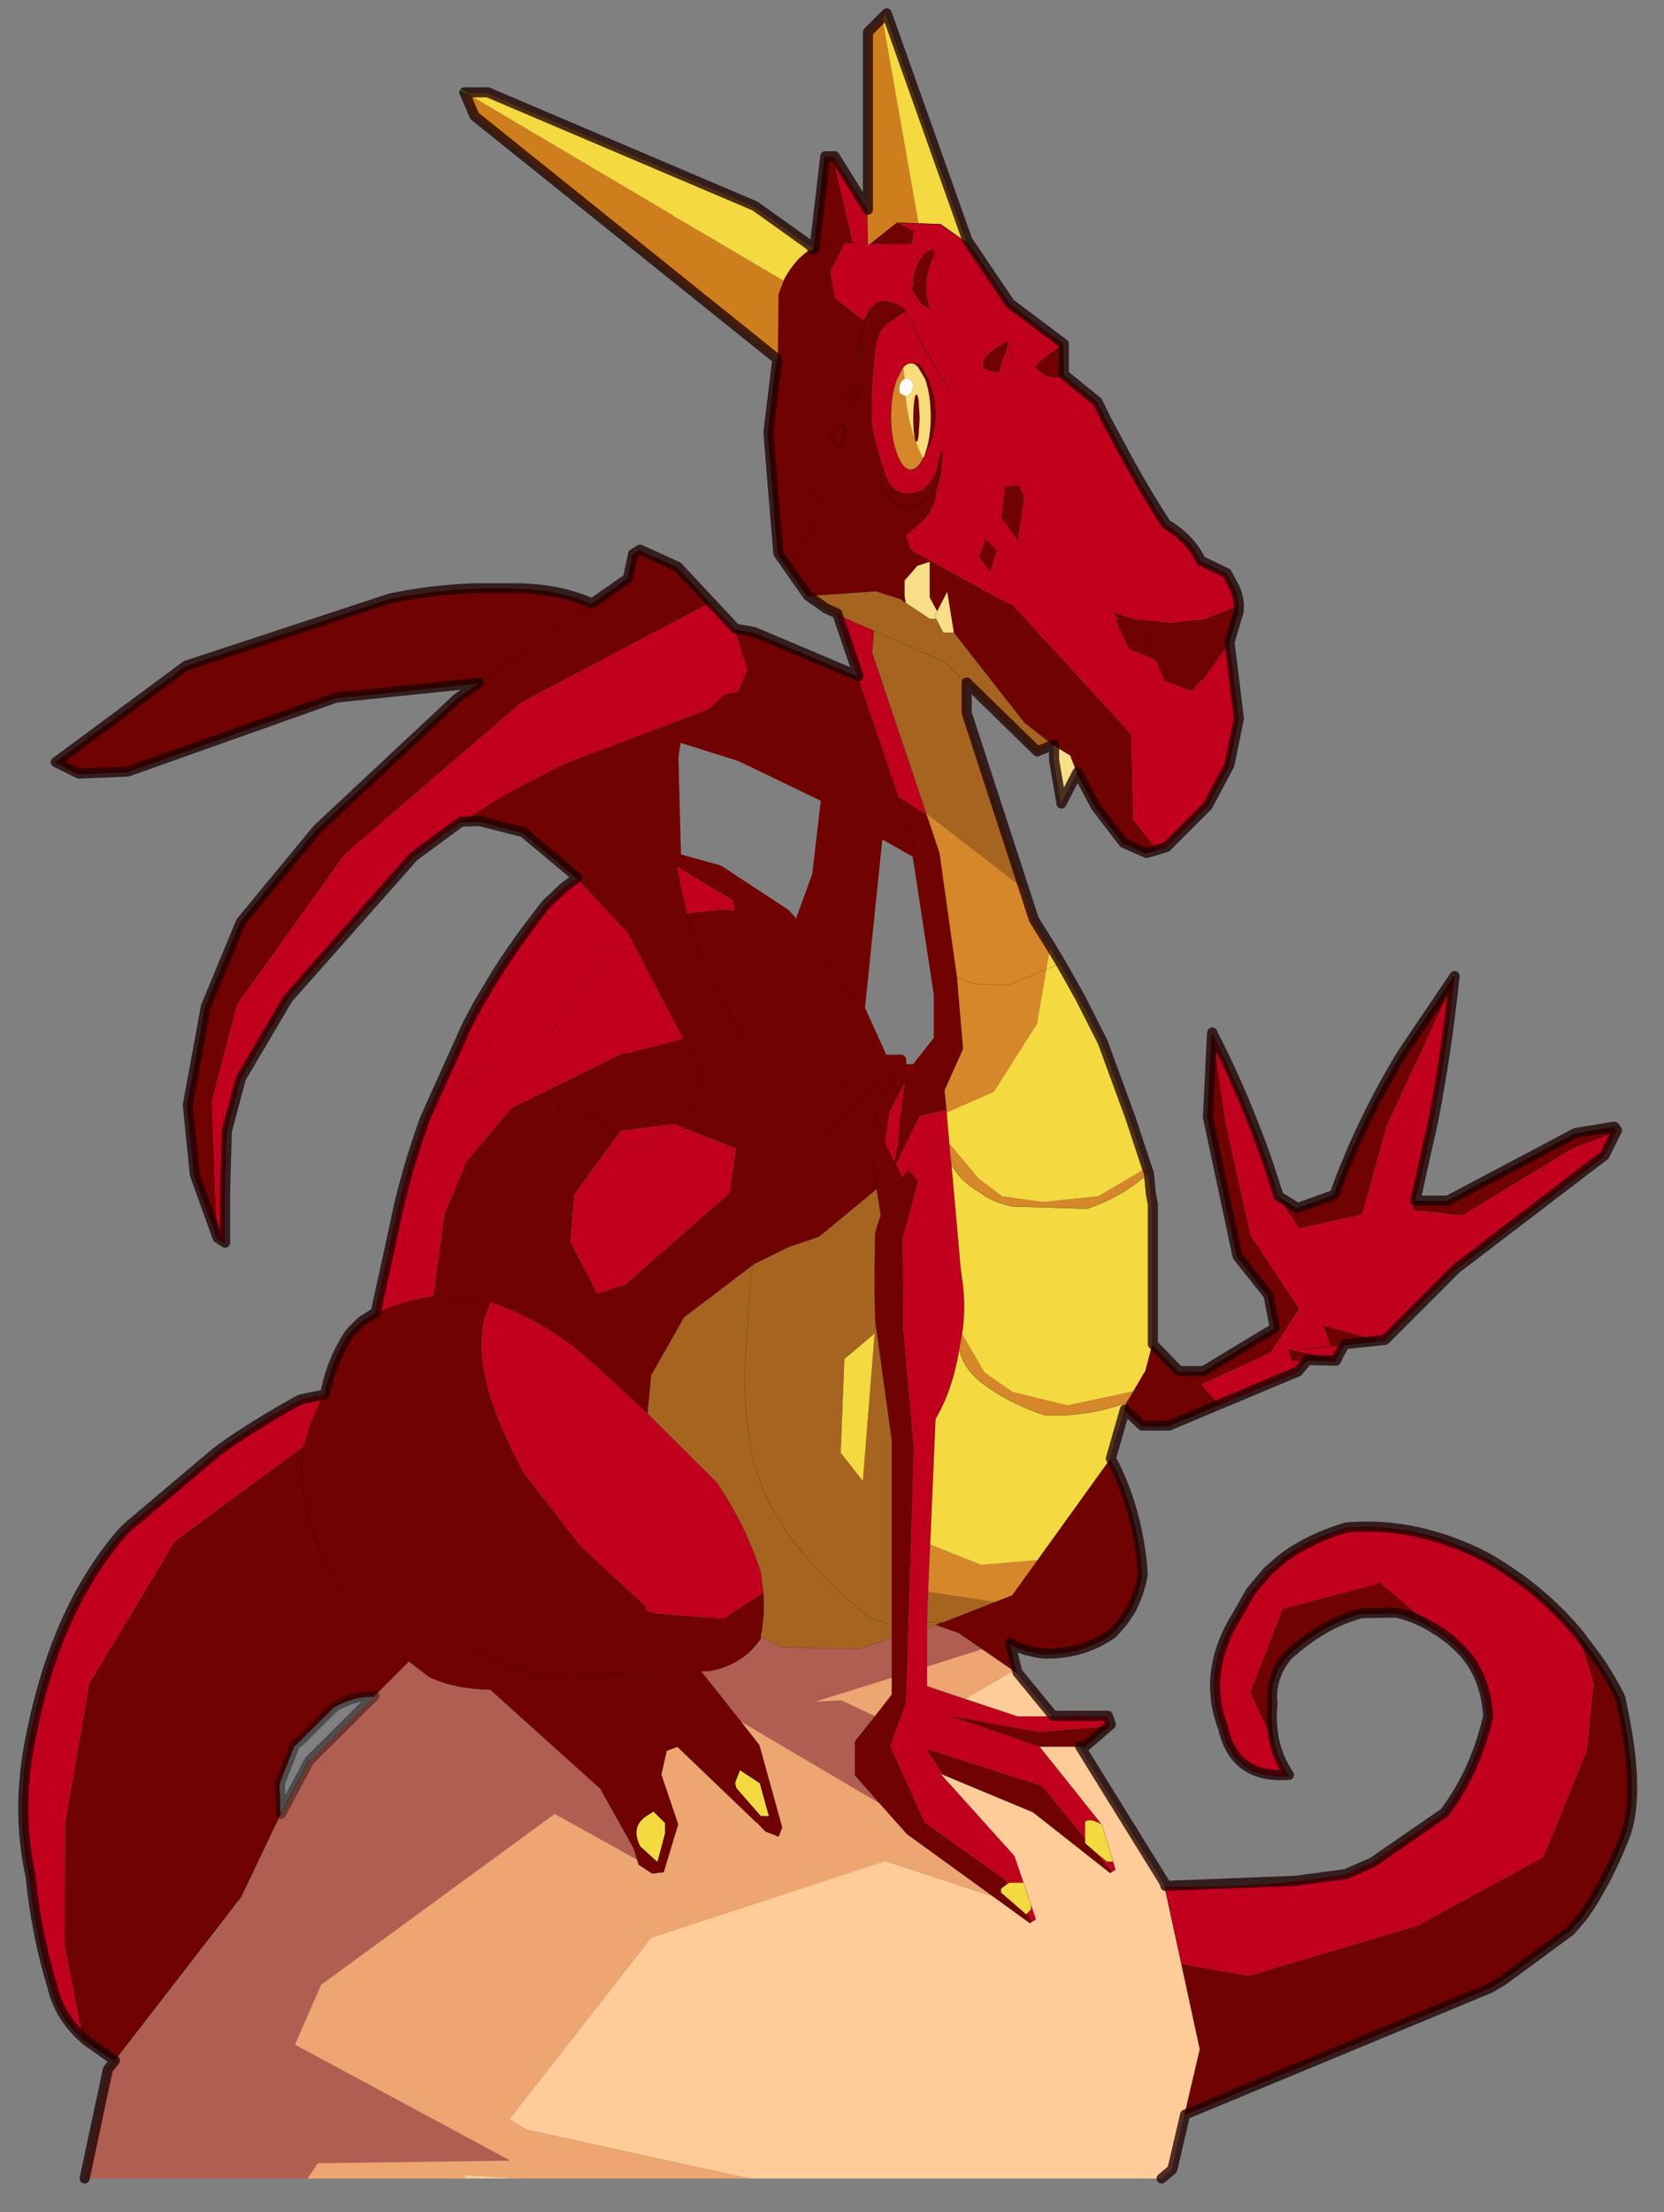 <svg width="207" height="275" xmlns="http://www.w3.org/2000/svg" xmlns:xlink="http://www.w3.org/1999/xlink">
 <rect width="100%" height="100%" fill="#808080" stroke="none"/>
 <defs>
  <g transform="matrix(1,0,0,1,192.55,294) " id="shape0">
   <path id="svg_1" stroke-opacity="0" stroke-linejoin="round" stroke-linecap="round" stroke="#ff00ff" fill="none" d="m187.95,-293.5l0,380l-379.95,0l-0.05,0l0,-380l380,0m-95,294.1l-189.95,0"/>
   <path id="svg_2" stroke-opacity="0" stroke-linejoin="round" stroke-linecap="round" stroke="#ff00ff" fill="none" d="m187.95,-293.5l-190,190l190,190m-380,-380l190,190l-189.95,190"/>
  </g>
  <g transform="matrix(1,0,0,1,183.1,183) " id="sprite0">
   <use id="svg_3" xlink:href="#shape1" width="365.5" transform="matrix(1,0,0,1,-183.1,-183) " height="366.7"/>
  </g>
  <g transform="matrix(1,0,0,1,183.1,183) " id="shape1">
   <path id="svg_4" fill-rule="evenodd" fill="#cf7e1d" d="m-68.65,-136.2l0.1,0.1l0,26.15l-0.1,0.15l0,-26.4l0,26.4l0.1,-0.15l0,0.25l-0.1,5.05l-0.2,0l-0.05,0l-4.05,-3.2l-0.05,0l-0.25,0l-2.95,0.1l5.4,-30.6l2.15,2.15m60,9.05l0.15,0l-1.5,3.5l-44.8,35.95l-0.05,0.05l-0.1,-0.1l0.05,-0.05l44.8,-35.95l1.45,-3.4l-1.45,3.4l-44.8,35.95l-0.05,0.05l0,-0.05l0,-0.05l0.05,-0.05l0,-0.05l-0.1,0.1l-0.1,0l0,-0.05l-0.05,0.05l-0.1,0l-0.1,-9.35l-0.75,-2.05l15.9,-9.35l0.45,-0.3l30.85,-18.25l0.25,0"/>
   <path id="svg_5" fill-rule="evenodd" fill="#f4d940" d="m-60.55,-104l8.8,-6.25l39.75,-16.9l3.1,0l-30.85,18.25l-0.45,0.3l-15.9,9.35q-0.8,-1.65 -2.3,-3.3l-1.05,-0.9l-0.9,-0.35l0.1,0l-0.2,-0.1l0.1,0l-0.2,-0.1l0.2,0.1l-0.1,0l-0.15,-0.05l0.05,-0.05m5.7,16.35l-0.2,0.15l-0.05,-0.15l0.15,-0.1l-0.15,0.1l0,-0.1l0.05,0l0.05,-0.05l0.05,0l0,0.05l0.1,0.1m-16.5,-51.25l0.55,0.55l-5.4,30.6l-3.25,0.1l-4.25,3l0.35,-0.5l12,-33.75m2.5,34.25l0.2,0l0,0.25l-0.1,-0.15l-0.1,-0.1l0.2,0l-0.2,0m13.65,16.8l-0.05,0l0.1,0l-0.05,0m0.2,0l0.1,-0.1l0,0.05l-0.05,0.05l-0.05,0l0.1,-0.05l-0.1,0.05m-34.45,226.95l1,0.75l0,0.6l-3.75,3.25l-0.15,-0.15l-0.6,-0.6l0,-0.6l1.15,-3.4l2.1,0l0.25,0.15m24.3,-78l0.55,13.95l-3.3,4.2l-1.75,-21.95l4.5,3.8m-44.9,-28.4q2.55,-8.15 6.55,-18.6q2.85,-5.95 6.25,-11.75l1.5,-2.5l0.55,3.3l-2.05,-0.8l2.05,0.8l1.4,8.1l6.4,10.1l7.05,3.1l-0.4,4.6l-4.35,5.2l-3.5,2.65l-6.1,0.85l-8.25,-0.85l-7.1,-4.2m29,-0.6l-0.3,3.25l-1.1,12.4l-0.25,1.75q-0.55,4 0.05,7.85l-3.35,5.75l-4.15,2.9l-8.2,2l-9.8,-2.1l-1.8,-3.05l-1,-3.85l0,-20.8l0.6,-4.7q3.85,3.5 9.1,5.25l11.2,-0.35q2.25,-0.5 3.95,-1.5l0.9,-0.65q2.9,-1.65 4.15,-4.15m-26,35.55q6.05,2.1 12.1,1.8q5.5,-1.8 9.6,-5q2.6,-2.15 3.1,-4.85q1.05,6.25 3.55,10.4l0.8,18.7l-7.6,3l-8.4,-0.7l-10.8,-15l-2.1,-7.3l0,-0.1l-0.25,-0.85l0,-0.1m3.7,62.55l0.85,-0.35q0.8,-0.35 1.55,0l0,2.5l0,0.75l-1.95,1.7l-1.3,1.05l-0.95,0l1.7,-5.6l0.1,-0.05m50.8,-6.05l2.95,-1.95l0.75,1.9q-0.1,0.75 -0.35,1l-3.5,4l-1.25,0l1.35,-4.9l0.05,-0.05m15.2,11.8l-1.15,-4.35l0,-1.5l1.75,-1.75l1.1,0.7q2.4,1.6 0.9,4.55l-2.6,2.35"/>
   <path id="svg_6" fill-rule="evenodd" fill="#710202" d="m-62.3,-117.65l0.1,0l1.6,13.55l-0.1,0.05l0.1,0.05l-0.1,-0.05l0.1,-0.05l0,0.1l0,0.05l-0.1,0l0,-0.1l-1.6,-13.6l1.6,13.6l0,0.1l0.1,0l-0.05,0.1l0.05,0l0.25,0.05l0.9,0.35l1.05,0.9q1.5,1.65 2.3,3.3l0.75,2.05l0.1,9.35l0.05,0l0,0.2l0,0.3l0,-0.05l0.05,0l1.3,10.65l-0.4,5.1l0.4,-5.1l-1.3,-10.65l0.1,-0.1l1.3,10.85l-0.4,5l-1.05,12.65l-0.05,0.45l-4.35,6.2l-0.2,0l-10.05,-0.7l-3.6,1.15l-0.85,0.6l0.2,-1.05l0,-2.3l-1.9,-2.2l-1.85,-0.6l0,5.3l-1.1,2.05l-1.5,-2.9l-1,6.1l-10.5,13.4l-4.25,3.3l-0.05,0.05l-0.1,0.05l0,-0.15l0.15,0.05l-0.15,-0.05l0,0.15l-2.4,1.45l-1,2.6l0,0.05l-2.75,5.1l-4.1,5.35l-3.4,1.5l-1.75,-0.5l0.05,-0.05l3.55,-4.5l0.3,-12.7l17.7,-19.3l0.9,-0.3l14.15,-7.8l0.7,-1.95l-0.05,-0.25l-2.6,-2.3q-1.7,-1.85 -1.8,-4.15l-0.7,-2.6l0,-0.95l-0.15,-1.65l-0.05,-0.6l0.1,-0.05l0.1,0l0.1,0l0.1,0.3l0.35,1.1q0.05,1.05 0.55,2.15l0.45,0.7l0.15,0.15l1.1,1.15l0.65,0.15l0.2,0.1l0.35,0.1l0.2,0.1l0.15,0q1.95,0.3 3.3,-1.35l0.05,-0.15q0.5,-0.95 0.7,-1.9q1.3,-3.35 1.85,-6.85q0.25,-6.25 -0.75,-12.4l-0.5,-1.3l-0.05,-0.05l-0.05,-0.1l-0.35,-0.45l-0.05,-0.2l-3.05,-2.1l-0.2,-0.1l0,-0.1l0,-0.1l0.05,-0.1l0.6,-0.4l0.15,-0.05l0.55,-0.15l0.05,-0.15l0.2,-0.1l0.15,-0.05l0.2,-0.1l0.05,0l0.05,0l0,-0.05l0.25,-0.1l0.8,-0.2l0.45,0.15l0.65,0.2l0.1,0q0.25,0 0.4,0.25l0.05,0.05l0,0.05l0.6,0.65l0.95,1.55l4.25,-3.25l0.65,-4l-2.1,-4.15l2.1,-0.05l2.45,1l-2.45,-1l-2.1,0.05l-1.25,0.05l3,-12.9l1.15,0m114.5,90l0.1,0.1l-3.45,1.7l-7.25,-0.3l-31,-11l-21.25,-2.2l-0.15,-0.1l21.3,2.2l31,11l7.25,0.3l3.45,-1.7l-3.45,1.7l-7.25,-0.3l-31,-11l-21.3,-2.2l0.15,0.1l-0.05,0l3.3,2.35l20.65,19.3l11.4,13.8l5.2,12.55l2.7,14.7l-1.05,10.35l-3.3,9.15l0.75,-20.05l-3.75,-14.4l-16,-22.3l-26.35,-22.65l-28,-14.75l4.9,-5.3l5.6,-2.55l0.95,0.6l0.75,3.55l0.1,0.1l5.35,3.75q4.55,-2.05 10.6,-2.25q10.15,-0.4 19.4,1.5l30.4,10l19.3,14.25m-60.2,8.95l-2.75,-0.1l-6.5,1.65l-8.05,6.75l-0.15,-0.1l8.1,-6.75l6.5,-1.65l2.7,0.1l-2.7,-0.1l-6.5,1.65l-8.1,6.75l0.15,0.1l-0.05,0l-7.65,8.25l-0.8,1.55l-7.35,14.05l8.3,2.15l0.65,0l11,5.4l5.6,2.75l6.7,7.95l3.25,7.8l1.7,12.3q3.3,0.25 8.65,2.5l1.95,1.2l0.45,0.4l1.05,1.05l0.65,0.8q2.5,3.9 3.4,8.65l-0.1,-0.05l0,-0.05q-0.9,-4.75 -3.4,-8.65l-0.55,-0.7l0.55,0.7q2.5,3.9 3.4,8.65l0,0.05l0.1,0.05l0,0.05q1.95,3.3 2.9,7.05l0.15,0.5l19.25,14.2l12.75,21.2l3.6,20.85l0.05,18.05l-2.65,13.6l-0.55,0.5l-4.25,3l4.25,-3l0.55,-0.5q3.45,-3.15 4.45,-7.45q2.4,-7.85 3.25,-16.5q2,-9 0.3,-18.95q-1.95,-10.6 -5.45,-18.5q-3.5,-7.9 -8.55,-13.65l0.1,0.1q5.05,5.75 8.55,13.65q3.5,7.9 5.45,18.5q1.7,9.95 -0.3,18.95q-0.85,8.65 -3.25,16.5q-1,4.4 -4.6,7.6l-0.4,0.35l-4.3,3l-0.05,-0.1l-18.8,-24.3l-5.85,-12.25l0.15,-4.55l-2.2,-5.65l-0.1,-0.05l0,-0.05l-1.05,-0.9l1.05,0.9l0,0.05l-1.05,-0.95l-4.85,-4.8l-0.1,-0.1q-3.1,-1.7 -5.85,-1.55l0.1,0.05l-0.1,-0.05q2.75,-0.15 5.85,1.55l0.1,0.1q-3.1,-1.7 -5.85,-1.55l0,-0.05l-0.15,-0.1l-5.05,-5.05l0.3,-0.3l-0.35,0.25l-3.05,2.35q-3.95,1.8 -9.05,1.85l-16.4,14.75l-0.05,0.1l-4.95,8.85l-0.5,1.65l-0.2,0.7l-2,1.3l-1.7,-0.2l-2.15,-7.1l2.5,-7.4l-0.8,-3.55l-1.6,-0.6l-11.7,11.2l-0.75,0.75l-0.7,0.7l-0.7,0.25l-0.55,0.2l-0.65,0.3l-0.55,-1.4l3.4,-12.25l2.7,-3.45l5.95,-7.5l-1.35,-0.05q-4.6,-0.9 -7.15,-4.3l-0.35,-0.45l0,-0.35q-0.65,-3.25 -0.4,-6.6l6,3.9l10.25,-0.8l1.4,-0.5l-0.4,-0.3l9.95,-9.2l8.45,-10.9q7.05,-13 6.2,-20.85l-0.1,-0.85l-0.1,-0.5q-0.35,-1.5 -1,-2.8l-0.05,-0.35l-0.7,0.25q-2.35,0.8 -4.7,2l-1.55,0.85q-2.85,1.6 -5.75,3.75l-2.7,2.35l-7.95,7.35l-0.55,-5.7l-4.9,-8.6l-10.4,-7.9l-1.6,-0.8l-0.15,-0.05l-3.3,-1.65l-4.65,-1.6l-8.55,-7.05l1.05,-6.75l-1.35,-6.35l-3.25,-4.65l5.4,3.5l5.85,5.85l-5.85,-5.85l-5.4,-3.5l3.25,4.65l1.35,6.35l-1.05,6.75l-0.6,3.9q-1.2,-3.1 -3.25,-5.7q2.05,2.6 3.25,5.7q0.5,1.3 0.85,2.75q0.15,9.7 -0.05,13.1l-2.45,17.65l0,27.35l0,2l0,5.9l0,2.5l2.5,3.2l2.9,3.65l0.1,0.15l0,5l-3.7,4.2l-4.05,4.55l-12.85,9.3l-5.45,3.95l-0.35,-0.25l0.75,-1.2l0.15,0.15l3.75,-3.25l0,-0.6l-1,-0.75l0.4,-0.6l11.95,-8.5l5.1,-11.35l-2.35,-6.45l-1.15,-37.8l1.55,-17.55l0.1,-13.7l-2.3,-8.5l1.4,-1.7l0.95,1.1l0.95,-1.9l-3.55,-7.2l-3.95,-0.85l0.3,-2.95l-2.75,-6.15l0.9,-10.65l2.6,-18.5l1.95,-5.8l4.15,-2.55l6.05,-17.85l15.55,-6.55l2.75,-0.5l-1.85,6l1.35,3.25l2.15,0.5l2.2,2.1l4.55,1.75l16.95,6.4l8.5,4.4l6.85,4.2l0.15,0.1m-2.35,27.5l1.35,2.55l4.25,9.45l-0.05,0l-4.3,-9.55l-1.3,-2.4l0.05,-0.05m-105.5,164.7l-45.25,-18.75q-1.05,-0.6 -2.05,-1.25l-10,-7.35l-1.05,-1.2l-0.9,-1.1q-3.3,-4.75 -5.95,-11.35q-2.6,-6.45 0.35,-20l0.2,-0.95q1.6,-3.15 3.55,-6l2.55,-3.4l-2.2,7.25l1,9.9l6.45,15.85l18.75,10.2l25.05,7.45l10.05,-1.75l-2.75,12.7l2.3,9.8l-0.1,-0.05l0,-0.05l-45.35,-18.8l-1.95,-1.15l1.95,1.15l45.35,18.8l0,0.05m-15.25,-68.3q-5.15,-4.65 -10.85,-6.2l-5.1,-0.1q-3.85,0.8 -7.3,3.4l1.15,-0.95l8.5,-7.15l0.25,0.3l14.1,3.75l4.85,12.45l-3.6,7.65q0.65,-2.75 0.35,-5.95q0.4,-3.95 -2.3,-7.15l-0.05,-0.05l-0.05,-0.05l-1.05,-0.9q-4.65,-3.95 -9.85,-5.35l-5.1,-0.1q-3.15,0.65 -6.05,2.55q2.9,-1.9 6.05,-2.55l5.1,0.1q5.2,1.4 9.85,5.35l1.05,0.9l0.05,0.05m30.85,13.55l-0.7,0l-3.6,-3.05l0.05,0l10.35,0.85l13.4,-2.45l-13.45,4.65l-5.9,0l-0.15,0l0.05,-0.1l-0.85,0l-3.45,-2.95l3.45,2.95l0.85,0l-0.05,0.1m10.4,-15.25q-1.55,1.05 -4.85,1.5q-5.75,0.15 -10.25,-3l-0.1,-0.1l-0.2,-0.2l-1.3,-1.5q-2.2,-2.95 -2.9,-6.95q0.6,-9.35 4.75,-17.25l10.8,15l3.8,5.25l2.45,0.95l7.8,3.05l0.25,0l0.9,0.4l-3.45,1.2l-3.5,2.4l-4.65,3.2l-0.5,0.35l0.15,-0.55l0.95,-3.9l-0.15,0.15l0.05,-0.25q-1.55,1.2 -5,1.65q-5.75,0.15 -10.25,-3q4.5,3.15 10.25,3q3.45,-0.45 5,-1.65l-0.05,0.25m-17,-34.75l-2.5,2.35l-4,0l-7.65,-3.2l0.05,-0.05l2.7,-2.95l-10.3,-4.7l-4.3,-6.55l7.25,-11l3.65,-16.35l1.9,-13.1l0.2,-0.4l0.05,-0.1l0.65,12.55l-4.4,20.65l-4.6,5.8l-0.95,4.85l-0.1,-0.1l0.95,-4.85l4.6,-5.8l4.4,-20.65l-0.6,-12.35l0.6,12.35l-4.4,20.65l-4.6,5.8l-0.95,4.85l0.1,0.1l10.6,6.45l3.65,0l3.9,-4l1,3.85l1.8,3.05l1.05,1.75l0.05,0.1l0.25,0.85l0,0.1l-0.05,0.05l-0.05,-0.15l-2.55,2.4l-4,0l-7.5,-3.15l7.5,3.15l4,0l2.55,-2.4l0.05,0.15m-27.15,-7.4l-4.2,0.1l-0.05,-0.1l-0.15,-0.25l0.1,0l0.15,0l7.05,-1.5l-0.6,1.75l-2.3,0l-0.1,-0.1l-4.15,0.1l4.15,-0.1l0.1,0.1m-5.55,-2.35l-5.4,-0.6l0.2,-0.05l8.45,-2.3l-1.2,3.15l-2,-0.2l-0.05,0l-0.05,-0.1l-5.15,-0.55l5.15,0.55l0.05,0.1m-16.3,-54.7l0,-0.05l7.8,11.55q6.15,10.15 10.05,20.9l-0.1,-0.05l-0.05,-0.15q-2,-5.6 -4.65,-11q-2.4,-4.95 -5.35,-9.8l-7.7,-11.4l7.7,11.4q2.95,4.85 5.35,9.8q2.65,5.4 4.65,11l0.05,0.15l0.1,0.05l0,0.05l5.5,2l2.85,-1.75l-3.1,4.7l-9.45,-2.05l-3.65,-13.15l-9.9,-21.35l-0.1,-0.85m82.6,-112.15l0.25,0l0.05,0l4.05,3.2l-6.3,-0.1l-0.3,-1.9l2.25,-1.2m-5,3.9l0.15,-0.1l0.15,0.2l0.15,0.1l0.65,0.4l0.75,0.9l0.35,0.6l0.35,0.9l0.3,1.1l0.05,0.7l0,0.2l-0.6,-2.3q-0.7,-2 -2.3,-2.7q1.6,0.7 2.3,2.7l0.6,2.3l-0.1,0.25l0.15,0.25l0.1,0.15l0.05,0.4l-1.45,2.2l-0.05,0.1l-1.2,0.6l-0.05,-0.05q1.3,-4.05 -0.6,-7.85l-0.05,-0.25l0.15,-0.7l-0.15,0.7l0,-0.5l0.15,-0.2l0.15,-0.1m-9.95,14.5l0,-0.05l0.05,-0.05l1.05,0.7l0.05,0.05l0.7,0.7l0.2,0.2l0.15,0.15l0.3,1.1l-0.1,0.35q-1.2,0.9 -2.5,0.6q-0.2,-1.5 -0.95,-2.95l-0.3,-1.15l-0.05,0l0.1,-0.35l0.4,0l0.2,0.1l0.15,0.1l0.15,0.15l0.4,0.35l2.05,1.55l-2.05,-1.55m-0.4,-0.35l-0.5,-0.35l0.5,0.35m-9.1,0.1q2.3,1.3 4.15,3.1l0.05,0.1q-1.15,1.75 -3.45,1.7l-0.75,-0.4l0,-0.05l0,-2.4l0.1,-0.55l-0.1,-0.2l0,-1.3m-26.05,38.8l5.2,2l4.95,0.5l5.55,-0.6l2.9,-0.95l-0.75,1.25l0.45,-0.3l-2,4.5l-4.05,1.65l-1.3,3.15l-4,1.5l-1.6,-1.7l-0.2,-0.2l-3.75,-5.3l-1.35,-4.5l-0.05,-1m44.1,-22.8l-0.05,0.65l0.05,-0.65m-11.55,4.95l2.15,0.15l0.5,4.6l-2.4,3.4l-0.95,-6.5l0.7,-1.65m21.15,-1.8l-0.2,0.75l-0.35,1l-0.75,1.3l-0.15,0.2l-0.25,0.3l-0.5,0.45l-0.4,0.35l-0.2,0.1q-0.3,0.2 -0.6,0.3l-0.45,0.15l-0.45,0.1l-0.5,0l-1.1,-0.3l-1.3,-0.8q-0.7,-0.6 -1.2,-1.5l-0.5,-1l-0.6,-2.25l0.6,2.25l0.5,1q0.5,0.9 1.2,1.5l1.3,0.8l1.1,0.3l0.5,0l0.45,-0.1l0.45,-0.15q0.3,-0.1 0.6,-0.3l0.2,-0.1l0.4,-0.35l0.5,-0.45l0.25,-0.3l0.15,-0.2l0.75,-1.3l0.35,-1l0.2,-0.75m-16.1,9.75l0.95,2.7l-1.65,2.05l-1,-3.1l1.7,-1.65m-19.75,12.1l-4.3,2.7l-1.3,3.15l1.3,-3.15l4.3,-2.7m50.6,-10.25l-0.05,0.3l-4.35,6.2l-0.1,0.1l0.1,-0.1l4.35,-6.2l0.05,-0.3l-2.2,0.85l-2.45,-3.25l-1.2,-5.75l5,-4.55l1.9,0l-1.9,0l-5,4.55l1.2,5.75l2.45,3.25l2.2,-0.85l1.05,-12.7l-1.05,12.7l0.1,-0.05l-0.1,0.05m-12.3,-27.8l0.05,-0.6l0.05,-1.25l0,-0.25l-0.05,-0.5q-0.1,-2 -0.65,-3.9l-0.1,-0.25l-0.65,-1.45l0.65,1.45l0.1,0.25q0.55,1.9 0.65,3.9l0.05,0.5l0,0.25l-0.05,1.25l-0.05,0.6m-44.1,72.15l1.6,0.45l3.4,-1.5l4.1,-5.35l2.75,-5.15l0.1,0.15l-0.1,-0.15l-2.75,5.15l-4.1,5.35l-3.4,1.5l-1.6,-0.45m39,-81.2l-0.2,0.1l0.2,-0.1m0.4,-0.15l-0.25,0.1l0.25,-0.1m2.75,0.35l-0.55,-0.35l0.55,0.35m-1.2,-0.55l-1.5,0.2l1.5,-0.2m-3.55,1.4l0.8,-0.65l-0.8,0.65m-1.65,8.2l-0.1,0.05l-1.1,1.85q-0.85,2.35 -0.85,5.6q0,3.25 0.85,5.55l0.05,0.1l0.15,0.4q-2.3,-3.55 -1.7,-8.35q0.4,-3.05 2.35,-5.5l0.1,-0.05l0.2,-0.05l0.35,0.15l-0.3,0.25m8.5,3.65l0.7,-0.8l1.35,1.55l-1.35,1.05l-0.7,-1.8l0.7,1.8l1.35,-1.05l-1.35,-1.55l-0.7,0.8m12.3,-4.95l0.05,-0.05l0,0.05l0,0.05l-0.05,-0.05m0.9,16.2l0.1,0l-0.1,0m-11.15,-5.4l0.65,-1.05l1.7,1.85l-1.5,1.85l-0.85,-2.65l0.85,2.65l1.5,-1.85l-1.7,-1.85l-0.65,1.05m-10.8,-4.25q0.1,-1 0.35,-1q0.2,0 0.3,1q0.15,1.05 0.15,2.5q0,1.45 -0.15,2.45q-0.1,1.05 -0.3,1.05q-0.25,0 -0.35,-1.05l-0.15,-2.45l0.15,-2.5m0.7,10.05l-0.05,0l0.4,0.1l0.05,0l-0.1,0.05l-0.15,0.05l-0.15,-0.2l0.35,0.1l-0.35,-0.1m64.8,31.9l-16.8,-11.8l16.8,11.8m-20.65,67.25l1.95,-1.55l0.45,-1.45l4.35,0.6l3.4,-3.4l0,-1.1l0,1.1l-3.4,3.4l-4.35,-0.6l-0.45,1.45l-1.95,1.55l-0.45,-0.7l-8.4,-1.05l0.2,0.15l-9,3.5l0.95,6.6l15.45,13.55l4.2,1.4l4,-7.7l-0.55,-6.95l-6.4,-8.8m-13.05,-8.25l0.6,-1.1l1.4,6.3l2.2,1.3l-2.2,-1.3l-1.4,-6.3l-0.6,1.1m4.35,-51.05l-0.1,0.05l-9.45,2.95l-12.75,6.15l1.35,11.5l2.8,7.7l0.05,0.15l1.9,-2.1l9.9,-6.5l6.35,-1.75l0.4,-15.05l-0.45,-3.1l-0.4,-2.4l0.4,2.4m-18.15,28.35l-0.05,0.05l-2.85,-7.85l-1.35,-11.5l12.75,-6.15l9.55,-3l0,0.15l0,-0.15l-9.55,3l-12.75,6.15l1.35,11.5l2.85,7.85l0.05,-0.05m18,-9.05l0.2,-1.15l-0.2,1.15l-8.4,5.05l-0.2,1.5l1.5,-0.25l5.6,0.6l0,-0.05l1.5,-6.85m-10.05,25.8l1.1,-2.1l6.7,-13.2l0.75,-3.6l-0.75,3.6l-6.7,13.2l-1.1,2.1m-25.65,-27.7l0.05,-0.15l-0.05,0.15l-3.2,20.95l0,6.75l3.4,4.3l-0.05,0l-3.45,-4.4l0,-6.75l3.2,-20.95l0.15,-0.05l5.65,-3.2l0.05,0.15l-0.05,-0.15l-5.65,3.2l0.1,-0.9l2.55,-7.45l-2.55,7.45l-0.1,0.9l-0.15,0.05l-3.2,20.95l0,6.75l3.45,4.4l0.05,0l0.05,0.1l2.15,0l0,-1.4l2.7,0l3.45,-7.6l-2.75,-26.35l-0.05,0.05l-5.75,3.2m17.75,11.1l-7.05,8.4l-2.15,3.6l2.15,-3.6l7.05,-8.4m-15.95,23l-1.55,-2l1.55,2l0.7,5.5l0,0.05l0.2,2.65l0.6,3.4l1.35,-2.7l-0.6,-4.5l0,-0.05l-0.05,-0.05l-2.2,-4.3m11.85,3.75l-5.45,-6.65l-3.1,-0.5l3.1,0.5l5.45,6.65m58.3,27.95l-0.5,-0.05l-5.9,0.25l-2.15,0.65l2.15,-0.65l5.9,-0.25l0.5,0.05m-39.85,-33.25l2.65,-5.1l-2.65,5.1m38.85,81.15q-2,3.05 -6.2,5.2q-2,1.35 -6.55,2.55q-2.5,0.85 -5.7,0.6l-1.05,-0.1l-19.4,-0.4l19.4,0.4l1.05,0.1q3.2,0.25 5.7,-0.6q4.55,-1.2 6.55,-2.55q4.2,-2.15 6.2,-5.2m-76.2,-95.6l-0.75,0.25l0.75,-0.25m-55.85,34.75l-1,-2.1l1,2.1m-42.9,-11.4l-0.1,-0.25l0.4,-0.55l5.75,0.95l19,10.05l4.85,0l0.2,1.35l-7.3,0.8l-16.45,-10l-6.35,-2.35m50.55,30.3l0.25,-1.2l-0.25,1.2m28.4,74.6l6.4,-7.8l17.3,-5.55l-2.5,3.9l-13.45,5.6l-11.5,9.05l-0.3,-0.2l2.1,-2.55l1.95,-1.7l0,-0.75m100.95,-26.55l6.3,-6.05q4.45,-4.4 6.5,-10.25q2.7,-6 2.9,-13l-0.45,-2.5l0.45,2.5q-0.2,7 -2.9,13q-2.05,5.85 -6.5,10.25l-6.3,6.05m-52.6,18.4l-1.35,4.9l1.25,0l3.5,-4q0.25,-0.25 0.35,-1l-0.75,-1.9l-2.95,1.95l-0.05,-0.05l0,0.1m15.25,11.75l2.6,-2.35q1.5,-2.95 -0.9,-4.55l-1.1,-0.7l-1.75,1.75l0,1.5l1.15,4.35"/>
   <path id="svg_7" fill-rule="evenodd" fill="#c1001e" d="m-68.55,-109.7l4.95,-7.95l0.15,0l-3,12.9l1.25,-0.05l2.1,4.15l-0.65,4l-4.25,3.25l-0.95,-1.55l-0.6,-0.65l0,-0.05l-0.05,-0.05q-0.15,-0.25 -0.4,-0.25l-0.1,0l-0.65,-0.2l-0.45,-0.15l-0.8,0.2l-0.25,0.1l0,0.05l-0.05,0l-0.05,0l-0.2,0.1l-0.15,0.05l-0.2,0.1l-0.6,0.3l0.6,-0.3l-0.05,0.15l-0.55,0.15l-0.15,0.05l-0.6,0.4l-0.05,0.1l0,0.1l0,0.1l0.2,0.1l3.05,2.1l0.05,0.2l0.35,0.45l0.05,0.1l0.05,0.05l0.5,1.3q1,6.15 0.75,12.4q-0.55,3.5 -1.85,6.85q-0.2,0.95 -0.7,1.9l-0.05,0.15q-1.35,1.65 -3.3,1.35l-0.15,0l-0.2,-0.1l-0.35,-0.1l-0.2,-0.1l-0.65,-0.15l-1.1,-1.15l-0.15,-0.15l-0.45,-0.7q-0.5,-1.1 -0.55,-2.15l-0.35,-1.1l-0.1,-0.3l-0.1,0l-0.1,0l-0.1,0.05l0.05,0.6l0.15,1.65l0,0.95l0.7,2.6q0.1,2.3 1.8,4.15l2.6,2.3l0.05,0.25l-0.7,1.95l-14.15,7.8l-0.9,0.3l-17.7,19.3l-0.3,12.7l-3.55,4.5l-0.05,0.05l-1.25,-0.4l-0.1,-0.1l-6,-6l-3.25,-6.1l-1.4,-6.9l1.4,-11.35l3.75,5.3l0.2,0.2l1.6,1.7l4,-1.5l1.3,-3.15l4.05,-1.65l2,-4.5l-0.45,0.3l0.75,-1.25l-2.9,0.95l-5.55,0.6l-4.95,-0.5l-5.2,-2q0.05,-2.2 1.8,-4.75l3.85,-1.85q1.6,-3.35 5.15,-5.4q5.35,-8.3 10.25,-18.25l5,-4.05l0.75,0.4q2.3,0.05 3.45,-1.7l-0.05,-0.1q-1.85,-1.8 -4.15,-3.1l0,-0.05l8,-6l6,-8.9l4.25,-3l3.25,-0.1l2.95,-0.1l-2.25,1.2l0.3,1.9l6.3,0.1l0.05,0l0.1,0.1l0.1,0.15l0,-0.25l0.1,-5.05m4.55,60.05l-3.1,9.15l-0.05,0.15l-6.05,17.85l-4.15,2.55l0,-0.05l8.05,-23.9l-0.25,-3.3l5.4,-2.35l0.15,-0.1m30.3,-8.9l0.1,0.05l0.75,3.6l-0.1,-0.1l0.1,0.1l-0.1,-0.1l-0.75,-3.55m46.95,40.85l0.1,0.1l11.4,13.8l5.2,12.55l2.7,14.7l-1.05,10.35l-3.4,9.4l-1.1,0.7l0,-0.15l0,-7.65l-0.25,-8.75l-2.1,-7.9l-7,-11.85l-0.1,-0.1l-18.65,-21.05l-7,-5.15l-0.15,-0.1l-6.85,-4.2l-8.5,-4.4l-16.95,-6.4l-4.55,-1.75l-2.2,-2.1l-2.15,-0.5l-1.35,-3.25l1.85,-6l3.7,-3.9l28,14.75l26.35,22.65l16,22.3l3.75,14.4l-0.75,20.05l3.3,-9.15l1.05,-10.35l-2.7,-14.7l-5.2,-12.55l-11.4,-13.8m-36.7,8.65l2.65,2.5l0.95,1.2q5.35,6.75 9.5,14.15l-0.05,0.05l-2.05,3.15l0.6,5.05l4.55,3.7l2.5,0.05l-2.5,-0.05l-4.55,-3.7l-0.6,-5.05l2.05,-3.15l-0.05,-0.15l-2.8,-4.7q-3.1,-4.9 -6.7,-9.45l-0.85,-1.1l0.85,1.1q3.6,4.55 6.7,9.45l2.8,4.7l0.05,0.15l1.3,2.4l4.3,9.55l1.85,4.1l0.25,0.6q2.9,7.95 4.5,15.9l2.8,12.8l0.1,0.05l-0.1,-0.05l-2.8,-12.8q-1.6,-7.95 -4.5,-15.9l-0.25,-0.6l-1.85,-4.1l0.05,0l1.9,4.2q3.05,8.25 4.75,16.5l2.8,12.75l0,0.05q-5.35,-2.25 -8.65,-2.5l-1.7,-12.3l-3.25,-7.8l-6.7,-7.95l-5.6,-2.75l-11,-5.4l-0.65,0l-8.3,-2.15l7.35,-14.05l0.8,-1.55l7.65,-8.25l1.9,1.35m51.75,84l13.15,11.1l0.8,0.8q5.05,5.75 8.55,13.65q3.5,7.9 5.45,18.5q1.7,9.95 -0.3,18.95q-0.85,8.65 -3.25,16.5q-1,4.3 -4.45,7.45l2.65,-13.6l-0.05,-18.05l-3.6,-20.85l-12.75,-21.2l-19.25,-14.2l-0.15,-0.5q-0.95,-3.75 -2.9,-7.05l3.65,0.75q5.45,2.95 10.4,6.3l2.05,1.45m-158.3,16.1l1.95,1.7l2.45,2.95q1.15,1.6 2,3.45q5.4,8.55 2.2,16.9q-1.75,7.6 -9.8,7l0.05,-0.1q1.4,-2.1 2.05,-4.6l3.6,-7.65l-4.85,-12.45l-14.1,-3.75l-0.25,-0.3l-8.5,7.15l-1.15,0.95l-0.9,0.65l-1.25,1.15q-3.95,3.8 -4.35,10.2q1.85,8.15 6.45,14.3l10.65,7.35l4.1,1.85q13.4,2.15 26.85,1.75l-2.5,11.5l-10.05,1.75l-25.05,-7.45l-18.75,-10.2l-6.45,-15.85l-1,-9.9l2.2,-7.25q5.75,-6.95 14.1,-11.6q10.25,-5.2 20.55,-4.3q5.75,1.7 9.75,4.8m25.45,24.65l-0.15,-0.15l0,-0.05l0.45,-1.25l8.15,0l5.15,0l7.85,-2.6l5.65,-1.9l0,-2.9l0,-5.65l0,-0.95l-0.15,-4.55l-0.3,-7l-0.8,-18.7q-2.5,-4.15 -3.55,-10.4l-0.2,-1.1l-0.2,-1.15q-0.6,-3.85 -0.05,-7.85l0.25,-1.75l1.1,-12.4l0.3,-3.25l0.3,-3.05l0.4,-4.6l0,-0.35l3.95,0.85l3.55,7.2l-0.95,1.9l-0.95,-1.1l-1.4,1.7l2.3,8.5l-0.1,13.7l-1.55,17.55l1.15,37.8l2.35,6.45l-5.1,11.35l-11.95,8.5l-0.4,0.6l-0.25,-0.15l-2.1,0l1.35,-3.95l9.9,-11l0.25,-0.25l0.85,-1l-0.3,0.15l2.5,-3.9l-17.3,5.55l-6.4,7.8l0,-2.5q-0.75,-0.35 -1.55,0l-0.85,0.35l9.15,-11.45l13.45,-4.65l-13.4,2.45l-10.35,-0.85l-0.2,-0.2l0.2,0.2l-0.05,0m-16.45,-47.8l-11.5,-4.8l-0.05,-0.1l-1.45,-1.65l2.3,0l0.6,-1.75l-7.05,1.5l0,-0.05l-0.15,0.05l-1.2,-2.1l2,0.2l1.2,-3.15l-8.45,2.3l-0.2,0.05l-0.55,-0.05l-0.1,-0.1l-10.5,-10.5l-22.05,-16.8l0,-0.05l21.95,16.75l0.1,0.1l-0.1,-0.1l-21.95,-16.75l-1.75,-3.45l6.35,2.35l16.45,10l7.3,-0.8l-0.2,-1.35q-4,-15.9 -5.75,-32.5l9.9,21.35l3.65,13.15l9.45,2.05l3.1,-4.7l0.3,-0.95q3.55,-11.45 9.3,-22.85l-1.9,13.1l-3.65,16.35l-7.25,11l4.3,6.55l10.3,4.7l-2.7,2.95l-0.05,0.05m1.2,-55.2l0,-0.05l0,0.05m44.45,-111.65l0,-0.2l-0.05,-0.7l-0.3,-1.1l-0.35,-0.9l-0.35,-0.6l-0.75,-0.9l-0.65,-0.4l-0.15,-0.1l-0.15,-0.2l-0.15,0.1l-0.15,0.1l0.05,-0.15l0.1,0.05l-0.1,-0.05l-0.05,0.15l-0.15,0.2l0,0.5l0.05,0.25q1.9,3.8 0.6,7.85l0.05,0.05l1.2,-0.6l0.05,-0.1l1.45,-2.2l-0.05,-0.4l-0.1,-0.15l-0.05,-0.5l0.05,0.5l-0.15,-0.25l0.1,-0.25m-5,2.3l1.8,-6.5l-1.8,6.5m-9.25,6.85l0.05,0l0.3,1.15q0.75,1.45 0.95,2.95q1.3,0.3 2.5,-0.6l0.1,-0.35l-0.3,-1.1l-0.15,-0.15l-0.2,-0.2l-0.7,-0.7l-0.05,-0.05l-1.05,-0.7l-0.05,0.05l0,0.05l-0.4,-0.35l-0.15,-0.15l-0.15,-0.1l-0.2,-0.1l-0.4,0l-0.1,0.35l-1.4,5.5l1.4,-5.5m-8.1,1.4l0.1,0.2l-0.1,0.55l0,-0.75m17.05,5.35l3.3,-5.65l3.25,-5.85l-3.25,5.85l-3.3,5.65m-10.55,14.3l-0.7,1.65l0.95,6.5l2.4,-3.4l-0.5,-4.6l-2.15,-0.15m5.05,7.95l-1.7,1.65l1,3.1l1.65,-2.05l-0.95,-2.7m31,-26.6l-0.05,0l0.05,-0.15l0,0.15l0,-0.15l0,-0.05l0.05,-0.1l-0.05,0l0.05,-0.05l-0.05,-0.05l0,-0.05l0.05,0.05l0,0.05l0,-0.05l0,-0.05l0.1,0l-0.05,0.05l-0.05,0l0.05,0l0.05,-0.05l0,0.05l0,-0.05l0.05,0l0,0.05l-0.05,0l0.05,-0.05l-0.05,0.05l-0.05,0l0.05,0l-0.05,0.05l-0.05,0l0.05,-0.05l-0.05,0.05l0,0.1l-0.05,0.05l0.05,-0.05l0.05,0.15l-0.1,0.1m-5.45,-16.45l-0.05,0l0.05,-0.1l0,0.1m-8.05,-0.8l2.2,-0.1l-2.2,0.1m-0.25,0l0.15,0.1l-0.15,-0.1m-4.95,18.4q-0.55,-0.7 -1.2,-0.7q-0.5,0 -0.9,0.4l0.3,-0.25l-0.35,-0.15l-0.2,0.05l-0.1,0.05q-1.95,2.45 -2.35,5.5q-0.6,4.8 1.7,8.35l0.05,0.05l0.05,0.15q0.6,1.25 1.35,1.55l0.15,0.2l0.15,-0.05l0.1,-0.05l0.05,0q1.2,0 2.05,-2.35q0.9,-2.3 0.9,-5.55q0,-3.25 -0.9,-5.6l-0.85,-1.6m18.9,-1.6l-0.05,0.05l0.05,-0.05m-14.25,45.6l-0.1,-1.65l0.1,1.65m2.1,1.75l-0.15,0.05l3.1,-9.1l-3.1,9.1l0.15,-0.05m66.1,26.95l-0.1,-0.1l-7,-5.15l-0.05,0l0.05,0l7,5.15l0.1,0.1m-20.2,34.55l0,-7.8l-7.45,-11.9l-1.35,-1.7l-3.8,-0.2l3.8,0.2l1.35,1.7l7.45,11.9l0,7.8m-10.15,6.9l6.4,8.8l0.55,6.95l-4,7.7l-4.2,-1.4l-15.45,-13.55l-0.95,-6.6l9,-3.5l-0.2,-0.15l8.4,1.05l0.45,0.7l-2.65,2.1l-6,-3.7l6,3.7l2.65,-2.1m-8.85,-40l-1.5,6.85l0,0.05l-5.6,-0.6l-1.5,0.25l0.2,-1.5l8.4,-5.05m-33.9,32.2l2.2,4.3l0.05,0.05l0,0.05l0.6,4.5l-1.35,2.7l-0.6,-3.4l-0.2,-2.65l0,-0.05l-0.7,-5.5m38.25,49.1l7.95,-7.35l2.7,-2.35q2.9,-2.15 5.75,-3.75l1.55,-0.85q2.35,-1.2 4.7,-2l0.7,-0.25l0.05,0.35q0.65,1.3 1,2.8l0.1,0.5l0.1,0.85q0.85,7.85 -6.2,20.85l-8.45,10.9l-9.95,9.2l0.4,0.3l-1.4,0.5l-10.25,0.8l-6,-3.9l0.4,-3.05q2.2,-6.85 6.5,-13.25l10.35,-10.3m-33.9,-13.6l-0.1,1l-0.1,0.9l0.2,-1.9m-22.6,87.95l-0.75,1.2l-0.55,-0.3l0.7,-2.1l0,0.6l0.6,0.6m17.15,-111.05l0.45,0.45l-0.45,-0.45m-36.5,-47.1l-1.4,-0.45l1.4,0.45m34.7,43.2l-4.35,6.75l4.35,-6.75m-68.6,29.65l0.85,0.1l-0.85,-0.1m12,1.35l-3.9,-0.4l3.9,0.4m12.65,8.25l-11.6,-4.85l11.6,4.85m-4.65,27.85l1.9,3.35q5.4,8.55 2.2,16.9q-1.7,7.55 -9.65,7q7.95,0.55 9.65,-7q3.2,-8.35 -2.2,-16.9l-1.9,-3.35m-27.6,5.65q-0.65,0.35 -1.25,0.85l-0.9,0.65l-1.25,1.15q-3.95,3.8 -4.35,10.2q1.85,8.15 6.45,14.3l0.1,0.1l-0.1,-0.1q-4.6,-6.15 -6.45,-14.3q0.4,-6.4 4.35,-10.2l1.25,-1.15l0.9,-0.65q0.6,-0.5 1.25,-0.85m48.2,36l-0.5,-0.3l0.35,-1.2l0.95,0l1.3,-1.05l-2.1,2.55m105,-31.55l-0.3,0.3l-0.05,-0.05l0.35,-0.25m27.1,-62.05l1,-0.65l0.1,-0.25l-0.1,0.25l-1,0.65"/>
   <path id="svg_8" fill-rule="evenodd" fill="#f8de87" d="m-96.25,-30.15l0,2.25l-1.1,6.5l-0.1,-0.15l1.1,-6.45l0,-2.1l0,2.1l-1.1,6.45l-2.3,-4.5l1,-2.6l2.4,-1.45l0.1,-0.05m14.8,-16.75l1,-6.1l1.5,2.9l1.1,-2.05l0,-5.3l1.85,0.6l1.9,2.2l0,2.3l-0.2,1.05l-3.55,2.35l-0.95,0l-1.05,2.05l-1.6,0m2.5,-3.2l0.35,0.7l-0.2,0.45l0.2,-0.45l-0.35,-0.7"/>
   <path id="svg_9" fill-rule="evenodd" fill="#a76421" d="m-59.6,-52.35l-2.75,1.95l-1.65,0.75l-0.15,0.1l-5.4,2.35l-10.55,4.65l-3.15,3.15l3.15,-3.15l10.55,-4.65l0.25,3.3l-8.05,23.9l-14.35,11.1l8.45,-25.95l0,-4.55l-0.1,0.1l-10.4,10.15l-2.5,-1l0.05,-0.05l2.35,0.95l10.5,-10.25l0,0.2l0,-0.2l-10.5,10.25l-2.35,-0.95l4.25,-3.3l10.5,-13.4l1.6,0l1.05,-2.05l0.95,0l3.55,-2.35l0.85,-0.6l3.6,-1.15l10.05,0.7l-2.65,1.85l-1.65,0.75l-0.05,0.2l0.05,-0.2l1.65,-0.75l2.65,-1.85l0.2,0m-10.35,88.2l8.55,7.05l4.65,1.6l3.3,1.65l0.15,0.05l1.6,0.8l10.4,7.9l4.9,8.6l0.55,5.7l-10.35,10.3q-4.3,6.4 -6.5,13.25l-0.4,3.05q-0.25,3.35 0.4,6.6l-3.15,1.6l-11.6,0.2l-4.75,-1.6l0,-2l0,-27.35l2.45,-17.65q0.2,-3.4 0.05,-13.1q-0.35,-1.45 -0.85,-2.75l0.6,-3.9m0.1,20.75l0.1,-1l-0.2,1.9l0.1,-0.9m18.15,-9.6l0.45,1.2l1,15.25q-0.1,6.65 -1.25,12.5q-1.85,6.75 -6.25,12.5l-0.55,0.7q-4.45,5.45 -10.55,10.45l-3.35,1l3.35,-1q6.1,-5 10.55,-10.45l0.55,-0.7q4.4,-5.75 6.25,-12.5q1.15,-5.85 1.25,-12.5l-1,-15.25l-0.45,-1.2m-13.45,14.1l-4.5,-3.8l1.75,21.95l3.3,-4.2l-0.55,-13.95m-13.55,39.55l-0.9,-0.4l-0.25,0l-7.8,-3.05l10.05,-1.5l0.15,4.55l0,0.95q-0.65,-0.3 -1.25,-0.55m1.25,-0.4l-2.15,0l2.15,0"/>
   <path id="svg_10" fill-rule="evenodd" fill="#f8db7a" d="m-73.85,-86.25l-0.1,0.2l-0.15,1.5l-0.35,-0.15l-0.45,0.15l-0.45,0.5l0,0.35q0.05,0.95 0.7,1.5l0.45,0.1l-0.05,0q-0.4,4.9 -2.6,9.3l-0.05,-0.15l-0.05,-0.05l-0.15,-0.4l-0.05,-0.1q-0.85,-2.3 -0.85,-5.55q0,-3.25 0.85,-5.6l1.1,-1.85l0.1,-0.05q0.4,-0.4 0.9,-0.4q0.65,0 1.2,0.7m-2.35,4.95l-0.15,2.5l0.15,2.45q0.1,1.05 0.35,1.05q0.2,0 0.3,-1.05q0.15,-1 0.15,-2.45q0,-1.45 -0.15,-2.5q-0.1,-1 -0.3,-1q-0.25,0 -0.35,1"/>
   <path id="svg_11" fill-rule="evenodd" fill="#d68729" d="m-74.1,-84.55l0.15,-1.5l0.1,-0.2l0.85,1.6q0.9,2.35 0.9,5.6q0,3.25 -0.9,5.55q-0.85,2.35 -2.05,2.35l-0.05,0l-0.05,0l-0.4,-0.1l0.05,0q-0.75,-0.3 -1.35,-1.55q2.2,-4.4 2.6,-9.3l0.05,0l0.75,-0.4l0.1,-0.4q0.1,-0.8 -0.4,-1.5l-0.3,-0.15l-0.05,0m-3.25,64.55l0,0.05l-1.95,5.8l-2.6,18.5l-0.9,10.65l2.75,6.15l-0.3,2.95l0,0.35l-7.05,-3.1l-6.4,-10.1l-1.4,-8.1l-0.55,-3.3l2.5,-4l1.55,-4.75l14.35,-11.1m-4.55,24.35l-2.55,0.95l-5.05,0.2l-5.7,-2.35l5.7,2.35l5.05,-0.2l2.55,-0.95m1.15,24.7l-0.3,3.05q-1.25,2.5 -4.15,4.15l-0.9,0.65q-1.7,1 -3.95,1.5l-11.2,0.35q-5.25,-1.75 -9.1,-5.25l0.3,-0.8l7.1,4.2l8.25,0.85l6.1,-0.85l3.5,-2.65l4.35,-5.2m-1.5,30.55q-0.5,2.7 -3.1,4.85q-4.1,3.2 -9.6,5q-6.05,0.3 -12.1,-1.8l-0.05,0l-1.05,-1.75l9.8,2.1l8.2,-2l4.15,-2.9l3.35,-5.75l0.2,1.15l0.2,1.1m-11.65,31.4l8.4,0.7l7.6,-3l0.3,7l-10.05,1.5l-2.45,-0.95l-3.8,-5.25"/>
   <path id="svg_12" fill-rule="evenodd" fill="#ffffff" d="m-74.2,-82.1l-0.45,-0.1q-0.65,-0.55 -0.7,-1.5l0,-0.35l0.45,-0.5l0.45,-0.15l0.35,0.15l0.05,0l0.3,0.15q0.5,0.7 0.4,1.5l-0.1,0.4l-0.75,0.4"/>
   <path id="svg_13" fill-rule="evenodd" fill="#b15e52" d="m47.9,182.95l-33.15,0l-1.55,-2.25l-28.65,-0.4l32.05,-17.25l-3.9,-8.9l-34.75,-25.4l-12.3,6.85l0.5,-1.65l4.95,-8.85l0.05,0l0,-0.1l16.4,-14.75q5.1,-0.05 9.05,-1.85l3.05,-2.35l0.05,0.05l5.05,5.05l0.15,0.1l0,0.05l9.55,9.5l4.25,7.95l0.1,0.1l5.85,12.25l18.8,24.3l-0.05,0l1.05,1.35l3.45,16.2m-118.3,-55.75l3.7,-4.2l0,-5l0.05,-0.1l-0.15,-0.05l-2.9,-3.65l5,-2.35l3.85,0.2l-11.35,-3.55l0,-5.9l4.75,1.6l11.6,-0.2l3.15,-1.6l0,0.35l0.35,0.45q2.55,3.4 7.15,4.3l1.35,0.05l-5.95,7.5l-20.6,12.15m-15.25,-22.95l3.5,-2.4l3.45,-1.2q0.6,0.25 1.25,0.55l0,5.65l-8.2,-2.6"/>
   <path id="svg_14" fill-rule="evenodd" fill="#ffcc99" d="m43.5,165.5l1.05,1.35l3.45,16.1l-0.1,0l-3.45,-16.2l-1.05,-1.35l0.05,0l0.05,0.1m-51.95,17.45l-8.5,0l8.1,-0.5l0.4,0.5m-42.55,0l-61.35,0l-0.85,-0.7l-0.65,-0.55l-1.9,-8.15l-2.3,-9.8l2.75,-12.7l2.5,-11.5l0.1,-0.45l12.6,-20.35l5.9,0l-9.15,11.45l-0.1,0.05l-1.7,5.6l-0.35,1.2l0.5,0.3l0.3,0.2l11.5,-9.05l13.45,-5.6l0.3,-0.15l-0.85,1l-0.25,0.25l-9.9,11l-1.35,3.95l-1.15,3.4l-0.7,2.1l0.55,0.3l0.35,0.25l5.45,-3.95l16.1,-5.3l34.8,11.4l21.1,27l-2.6,1.55l-33.1,7.25m-39.8,-75.15l0.5,-0.35l7.2,4.2l-7.85,2.6l-5.15,0l5.3,-6.45m-22.4,74.45l-0.65,-0.55l0.65,0.55m127.65,-61.45l0.1,0.1l4.15,7.8l0.1,0.15l-0.1,-0.1l0,-0.05l0,0.05l-4.25,-7.95"/>
   <path id="svg_15" fill-rule="evenodd" fill="#eda672" d="m14.75,182.95l-23.2,0l-0.4,-0.5l-8.1,0.5l-34.05,0l33.1,-7.25l2.6,-1.55l-21.1,-27l-34.8,-11.4l-16.1,5.3l12.85,-9.3l4.05,-4.55l20.6,-12.15l-2.7,3.45l-3.4,12.25l0.55,1.4l0.65,-0.3l0.55,-0.2l0.7,-0.25l0.7,-0.7l0.75,-0.75l11.7,-11.2l1.6,0.6l0.8,3.55l-2.5,7.4l2.15,7.1l1.7,0.2l2,-1.3l0.2,-0.7l12.3,-6.85l34.75,25.4l3.9,8.9l-32.05,17.25l28.65,0.4l1.55,2.25m-81.45,-64.95l-0.1,-0.15l0.15,0.05l-0.05,0.1m-3,-3.8l-2.5,-3.2l0,-2.5l11.35,3.55l-3.85,-0.2l-5,2.35m-20.6,-6.75l4.65,-3.2l8.2,2.6l0,2.9l-5.65,1.9l-7.2,-4.2m61.45,17.55l0,0.1l-0.05,0l0.05,-0.1"/>
   <path id="svg_16" stroke-width="0.05" stroke-linejoin="round" stroke-linecap="round" stroke="#f4d940" fill="none" d="m181.95,-182.7l0.45,-0.3m-222.6,74.4l0.45,-0.3m-15.25,21.05l0.1,-0.1l0,0.05m-0.05,0.05l0,0.05m-0.2,0.1l-0.05,0.05m0.1,-0.15l0.05,0l0.05,-0.05m0,0.05l0.05,-0.05m-0.1,0.05l-0.05,0.05l-0.05,0.05"/>
   <path id="svg_17" stroke-width="0.05" stroke-opacity="0.4" stroke-linejoin="round" stroke-linecap="round" stroke="#000000" fill="none" d="m-68.65,-136.2l0.1,0.1l0,26.15l0,0.25l4.95,-7.95l0.15,0l1.15,0l0.1,0l1.6,13.55l0,0.1m0,0.05l0,-0.05m0.05,0l8.8,-6.25l39.75,-16.9l3.1,0l0.25,0l0.15,0l-1.5,3.5l-44.8,35.95l-0.05,0.05l-0.2,0.15l1.3,10.85l-0.4,5l-1.05,12.65l-0.05,0.45l-4.35,6.2l-2.75,1.95l-1.65,0.75l-3.1,9.15l-0.05,0.15l15.55,-6.55l2.75,-0.5l3.7,-3.9l4.9,-5.3l5.6,-2.55l0.95,0.6l0.1,0.05l0.75,3.6l5.35,3.75q4.55,-2.05 10.6,-2.25q10.15,-0.4 19.4,1.5l30.4,10l19.3,14.25l0.1,0.1l-3.45,1.7l-7.25,-0.3l-31,-11l-21.25,-2.2l-0.05,0l3.3,2.35m6.4,23.45l-7,-5.15l-2.75,-0.1l-6.5,1.65l-8.05,6.75l-0.05,0l1.9,1.35m2.65,2.5l0.95,1.2q5.35,6.75 9.5,14.15l1.35,2.55l4.25,9.45l1.9,4.2q3.05,8.25 4.75,16.5l2.8,12.75m-104.95,64.5l-0.7,0l-3.6,-3.05l-0.15,-0.15l0,-0.05m14.85,-12q-1.55,1.05 -4.85,1.5q-5.75,0.15 -10.25,-3l-0.1,-0.1m-1.8,-33.15l-2.5,2.35l-4,0l-7.65,-3.2l-11.5,-4.8l-0.05,-0.1m-1.45,-1.65l-4.2,0.1m18.4,-48.75l0,-0.05l0,0.05l0.65,12.55l-4.4,20.65l-4.6,5.8l-0.95,4.85l10.6,6.45l3.65,0l3.9,-4l0,-20.8l0.6,-4.7l0.3,-0.8q2.55,-8.15 6.55,-18.6q2.85,-5.95 6.25,-11.75l1.5,-2.5l2.5,-4l1.55,-4.75l8.45,-25.95l0,-4.55l-0.1,0.1l-10.4,10.15l-2.5,-1l0,2.25l-1.1,6.5l-0.1,-0.15l-2.3,-4.5l0,0.05l-2.75,5.1l-4.1,5.35l-3.4,1.5l-1.75,-0.5l-1.25,-0.4l-0.1,-0.1m40.1,-92.8l0.05,0l4.05,3.2l-6.3,-0.1m6.55,0.1l0.1,-5.05m-9.7,5.75q1.6,0.7 2.3,2.7l0.6,2.3l0.05,0.5l0.1,0.15m-3.35,-4.85l-1.8,6.5m2.1,-7.3l-0.1,-0.05l-0.05,0.15l-0.15,0.7m-11.05,13.35l-1.4,5.5m1.4,-5.5l0.1,-0.35l0.4,0l0.5,0.35l0.4,0.35l2.05,1.55m-19.75,39.2l0.45,-0.3l-2,4.5l-4.05,1.65l-1.3,3.15m21.6,-29.05l-0.7,1.65l0.95,6.5l2.4,-3.4l-0.5,-4.6l-2.15,-0.15m5.05,7.95l-1.7,1.65l1,3.1l1.65,-2.05l-0.95,-2.7m-25.35,17.95l1.3,-3.15l4.3,-2.7m24.45,1.8l1,-6.1l1.5,2.9l1.1,-2.05l0,-5.3l1.85,0.6l1.9,2.2l0,2.3l-0.2,1.05l0.85,-0.6l3.6,-1.15l10.05,0.7l0.2,0m4.3,-6.6l-2.2,0.85l-2.45,-3.25l-1.2,-5.75l5,-4.55l1.9,0m-0.9,-15.75l-0.05,0l0,0.05m-5.15,-16.45l-0.25,-0.05l-0.05,0l-2.45,-1l-2.1,0.05l-1.25,0.05l-2.2,0.1l0,0.25m-10.15,55.45l0.2,-0.45l-0.35,-0.7m-2.5,3.2l1.6,0l1.05,-2.05l0.95,0l3.55,-2.35m-21.9,21.1l-0.05,0.05l-0.1,0.05l-2.4,1.45l-1,2.6m16.5,-13.35l3.15,-3.15l10.55,-4.65l5.4,-2.35l0.15,-0.1m-32.2,19.45l4.25,-3.3l10.5,-13.4m20.85,-57.05l0,0.1m0.05,-0.15l-0.05,0.05l0.15,0.05m0.2,0.1l-0.2,-0.1m-8.3,-0.65l-0.15,-0.1m0.05,0l-0.05,0m0.05,0l0.2,0m-5.2,18.4q-0.55,-0.7 -1.2,-0.7q-0.5,0 -0.9,0.4l-0.1,0.05l-1.1,1.85q-0.85,2.35 -0.85,5.6q0,3.25 0.85,5.55l0.05,0.1m2,2.25l0.05,0q1.2,0 2.05,-2.35q0.9,-2.3 0.9,-5.55q0,-3.25 -0.9,-5.6l-0.85,-1.6m18.75,-1.4l0.05,0.15l-0.1,0.1m0.05,-0.5l0,0.05l0.1,0l0.1,-0.05m-0.2,0.1l-0.05,-0.05l0,0.05l0.05,0.05l0,-0.05l0,-0.05m0.1,0l0,0.05l-0.05,0m0.1,-0.05l-0.05,0m-0.1,0.1l0.05,0m0.05,-0.05l0.05,-0.05m-0.15,0.2l0,-0.1m0.1,-0.05l0.05,0m0.8,16.15l-0.1,0m-1.05,12.7l0.1,-0.05m-21,-22.3l-0.15,2.5l0.15,2.45q0.1,1.05 0.35,1.05q0.2,0 0.3,-1.05q0.15,-1 0.15,-2.45q0,-1.45 -0.15,-2.5q-0.1,-1 -0.3,-1q-0.25,0 -0.35,1m6.9,37.4l0.1,1.65m-0.35,-4.95l0.25,3.3l-8.05,23.9l0,0.05m4.15,-2.55l6.05,-17.85m18.3,-7.05l-1.85,6l1.35,3.25l2.15,0.5l2.2,2.1l4.55,1.75l16.95,6.4l8.5,4.4l6.85,4.2m-19.35,-32.35l16.8,11.8m2.7,20.65l-0.15,-0.1m-17.2,8.4l-7.65,8.25l-0.8,1.55l3.8,0.2l1.35,1.7l7.45,11.9l0,7.8l0,1.1l-3.4,3.4l-4.35,-0.6l-0.45,1.45l-1.95,1.55l-2.65,2.1l-6,-3.7l-0.2,-0.15l-2.2,-1.3l-1.4,-6.3l-0.6,1.1m40.45,32.15q3.3,0.25 8.65,2.5l0,-0.05m-9.5,-33.45l-2.5,-0.05l-4.55,-3.7l-0.6,-5.05l2.05,-3.15l0.05,-0.05m-29.8,-40.15l0.1,-0.05l-0.4,-2.4m0.3,2.45l-9.45,2.95l-12.75,6.15l1.35,11.5l2.8,7.7l0.05,0.15l1.9,-2.1l9.9,-6.5l6.35,-1.75l0.4,-15.05l-0.45,-3.1m0.05,18.15l-0.2,1.15l-1.5,6.85m-34.15,-8.9l-0.05,0.15l5.75,-3.2l0.05,-0.05l2.75,26.35l2.15,-3.6l7.05,-8.4m-17.7,-11.25l0.1,-0.9l2.55,-7.45m-2.5,40.5l0.05,0.1l2.15,0l0,-1.4l2.7,0l3.45,-7.6m-3.45,7.6l3.1,0.5l5.45,6.65m-13.4,-5.75l1.55,2m0.9,8.2l-0.2,-2.65l0,-0.05l-0.7,-5.5m11.85,7.35l-5.85,-5.85l-5.4,-3.5l3.25,4.65l1.35,6.35l-1.05,6.75l8.55,7.05l4.65,1.6l3.3,1.65m0.15,0.05l1.6,0.8l10.4,7.9l4.9,8.6l0.55,5.7l7.95,-7.35l2.7,-2.35q2.9,-2.15 5.75,-3.75l1.55,-0.85q2.35,-1.2 4.7,-2l0.7,-0.25l2.15,-0.65l5.9,-0.25l0.5,0.05m-66.6,-12.05l0.6,-3.9m-3.85,-1.8q2.05,2.6 3.25,5.7q0.5,1.3 0.85,2.75q0.15,9.7 -0.05,13.1l-0.1,1m0.1,-1l-2.45,17.65l0,27.35l3.35,-1q6.1,-5 10.55,-10.45l0.55,-0.7q4.4,-5.75 6.25,-12.5q1.15,-5.85 1.25,-12.5l-1,-15.25l-0.45,-1.2m-37.75,92.1l1,0.75l0,0.6l-3.75,3.25l-0.15,-0.15l-0.6,-0.6l0,-0.6l-0.7,2.1l0.55,0.3l0.35,0.25l5.45,-3.95l12.85,-9.3l4.05,-4.55l3.7,-4.2l0,-5l-0.1,-0.15l-2.9,-3.65l-2.5,-3.2l0,-2.5l0,-5.9l0,-2m-1.6,-66.55l-0.95,-1.1l-0.45,-0.45m70.4,-11.7l0.05,0m-48.35,75q-0.25,3.35 0.4,6.6l0,0.35l0.35,0.45q2.55,3.4 7.15,4.3l1.35,0.05l19.4,0.4l1.05,0.1q3.2,0.25 5.7,-0.6q4.55,-1.2 6.55,-2.55q4.2,-2.15 6.2,-5.2m-36.2,-86.25l-2.65,5.1m10,-19.15l-7.35,14.05m-56.1,-11.1l2.05,0.8l5.7,2.35l5.05,-0.2l2.55,-0.95l2.6,-18.5l1.95,-5.8m-4.55,24.3l-0.9,10.65l2.75,6.15l-0.3,2.95l0,0.35l-0.4,4.6l-0.3,3.05l-0.3,3.25l4.35,-6.75m1.1,-42.6l-3.2,20.95l0,6.75l3.4,4.3m-6.2,-13.65l0.75,-0.25m-47.95,52.45l-0.25,1.2m-2.35,3.6l-2.3,0l1.45,1.65m22.2,-29.5q3.85,3.5 9.1,5.25l11.2,-0.35q2.25,-0.5 3.95,-1.5l0.9,-0.65q2.9,-1.65 4.15,-4.15m-27.1,33.8l-1.8,-3.05l-1,-3.85m28.3,-1.65q-0.6,-3.85 -0.05,-7.85l0.25,-1.75l1.1,-12.4m-25.7,32.3q6.05,2.1 12.1,1.8q5.5,-1.8 9.6,-5q2.6,-2.15 3.1,-4.85l-0.2,-1.1l-0.2,-1.15m-25.5,8.55l1.05,1.75l0.05,0m0,0.1l0.25,0.85l0,0.1l2.1,7.3l10.8,15m16,-2.3l-0.8,-18.7q-2.5,-4.15 -3.55,-10.4m-24.85,8.05l0.05,0.1l-0.05,-0.1m0.25,1.1l0.05,-0.05m0.25,31.5q-2.2,-2.95 -2.9,-6.95q0.6,-9.35 4.75,-17.25m19.05,28.25l3.5,-2.4l3.45,-1.2l-0.9,-0.4l-0.25,0l-7.8,-3.05l-2.45,-0.95l-3.8,-5.25m4.05,12.5l0.15,-0.15l-0.95,3.9l-0.15,0.55l0.5,-0.35l4.65,-3.2m8.2,2.6l0,-5.65q-0.65,-0.3 -1.25,-0.55m-17.4,13.6l5.3,-6.45m7.7,3.85l-7.85,2.6l-5.15,0l-8.15,0l-0.45,1.25m23.95,-1.4l-13.45,4.65l-9.15,11.45l0.85,-0.35q0.8,-0.35 1.55,0l0,2.5l0,0.75l-1.95,1.7l-1.3,1.05l-0.95,0l1.7,-5.6l0.1,-0.05m23.6,-7.3l0.3,-0.15l-0.85,1m-0.25,0.25l-9.9,11l-1.35,3.95l2.1,0l0.25,0.15m6.35,-27.45l5.65,-1.9l0,-2.9m-0.45,-18.15l0.3,7l0.15,4.55l0,0.95m-35.35,38.35q-13.45,0.4 -26.85,-1.75l-4.1,-1.85m64,-13.05l-13.45,5.6l-11.5,9.05l-0.3,-0.2l-0.5,-0.3l0.35,-1.2m4.9,-17.1l0.15,0l5.9,0m-5.9,0l-12.6,20.35l-0.1,0.45m21,-0.6l-1.15,3.4m20.75,-39.75l4.75,1.6l11.6,-0.2l3.15,-1.6m-0.4,-6.6l0.4,-3.05q2.2,-6.85 6.5,-13.25l10.35,-10.3m-13.95,45.85l5.95,-7.5m-8.9,23.15l-0.7,0.7l-0.7,0.25l-0.55,0.2l-0.65,0.3l-0.55,-1.4l3.4,-12.25l2.7,-3.45m-29.8,-14.8l2.15,0m82.15,-45.95l1.95,1.2l0.45,0.4"/>
   <path id="svg_18" stroke-width="1.5" stroke-opacity="0.773" stroke-linejoin="round" stroke-linecap="round" stroke="#1d0101" fill="none" d="m-68.55,-109.95l4.85,-7.8l1.4,0l0,0.1l1.6,13.6l0,0.1l0.1,0m0,-0.15l8.75,-6.25l39.75,-16.9l3.4,0l0.1,0l-0.05,0.1l-1.45,3.4l-44.8,35.95l-0.05,0.05l-0.15,0.1m-15.7,-50.7l2.15,2.15l0,26.4l0.1,-0.15m7.95,5.95l-0.1,-0.05l0.1,-0.05m0,0.1l0.05,0m-6.55,63.5l15.4,-6.5l2.75,-0.5l8.6,-9.2l5.6,-2.55l1.05,0.65l0,0.05l0.75,3.55l0.1,0.1l5.25,3.65q4.55,-2.05 10.6,-2.25l7.1,0q6.35,0.25 12.3,1.5l30.4,10l19.4,14.35l-3.45,1.7l-7.25,-0.3l-31,-11l-21.3,-2.2l0.15,0.1l3.15,2.25l0.1,0.1l20.65,19.3m13.85,61.45l-0.1,0.05l0,-7.8l-0.25,-8.75l-2.1,-7.9l-7,-11.85l-18.65,-21.05m-24.3,3.15l1.85,1.35l2.65,2.5m25.5,60.8l1.85,1.15l0.55,0.5l1.05,1.05m4.05,9.45l3.55,0.7q5.45,2.95 10.4,6.3l2.15,1.55l13.15,11.1l0.8,0.8m-154.6,96.1l-0.85,-0.7m-0.65,-0.55l-0.1,-0.1l-1.9,-8.1m-47.3,-20l-10,-7.35l-1.05,-1.2l-1,-1.2q-3.3,-4.75 -5.95,-11.35q-2.6,-6.45 0.35,-20l0.2,-0.95q1.6,-3.25 3.65,-6.1l2.65,-3.5q5.7,-6.8 13.9,-11.4q10.25,-5.2 20.55,-4.3q4.35,1.3 7.65,3.35q1.15,0.7 2.2,1.55l1.95,1.7l2.45,2.95m-5.55,27.25l-0.15,0q1.45,-2.15 2.1,-4.7q0.65,-2.75 0.35,-5.95q0.4,-3.9 -2.25,-7.1l-0.05,-0.05l-1.05,-0.9q-4.65,-3.95 -9.85,-5.35l-5.1,-0.1q-3.15,0.65 -6.05,2.55m-1.2,27.25l10.65,7.35l4,1.75l7.55,1l19.3,0.75l0.1,-0.45l12.55,-20.25m-4.45,-3.25l-0.1,-0.05l0.45,-1.3l8.15,0l5.3,-6.45l1.05,-4.2l0.05,-0.25q-1.55,1.2 -5,1.65q-5.75,0.15 -10.25,-3l-0.2,-0.2l-1.3,-1.5l-1.15,-1.7q-1.3,-2.4 -1.85,-5.35q0.35,-5.35 1.85,-10.25q1.1,-3.65 2.9,-7l-2.05,-7.15m-25.7,-5.75l-0.05,0l-1.4,-1.65m-4.25,0l-0.05,0l-0.2,-0.35l0.1,0l-1.15,-2m-6.05,-0.75l-10.5,-10.5m-22.05,-16.85l-0.1,-0.05l-1.85,-3.75l0,-0.05l0.35,-0.45l0.05,-0.05l5.75,0.95l19,10.05l4.85,0l-0.25,-1.05l-2.45,-11q-1.95,-10.1 -3.05,-20.45l-0.1,-0.9l0.1,0.15l7.7,11.4q2.95,4.85 5.35,9.8q2.65,5.4 4.65,11l0.05,0.15l0.1,0.05l5.4,1.95l2.85,-1.75l0.1,-0.4l0.2,-0.55q1.6,-5.25 3.7,-10.45q2.45,-6.2 5.6,-12.4l0.25,-0.5l0,-0.05l0.05,0.25l0.6,12.35l-4.4,20.65l-4.6,5.8l-0.95,4.85l0.1,0.1l10.5,6.35l3.65,0l3.9,-4l0,-20.8l0.3,-1.6l0.3,-3.1l0.3,-0.8l2.35,-7.1l0.1,-0.3l4.1,-11.2l3.4,-6.7l1.85,-3.3l1,-1.75l1.5,-2.5l2.5,-4l10,-30.7l0,-4.35l0,-0.2l-10.5,10.25l-2.35,-0.95l-0.15,-0.05l0,0.15l0,2.1l-1.1,6.45l0,0.05l-2.3,-4.5l-0.1,-0.15l-2.75,5.15l-4.1,5.35l-3.4,1.5l-1.6,-0.45m-1.4,-0.45l-6,-6l-0.1,-0.1l-3.25,-6.1l-1.4,-6.9l1.4,-11.35l-1.35,-4.5l-0.05,-1q0.05,-1.2 0.6,-2.5l1.2,-2.25l3.85,-1.85q1.6,-3.35 5.15,-5.4q2.75,-4.25 5.35,-8.9l3.55,-6.6l1.35,-2.75l5,-4.05l0,-0.05l0,-4.5l8,-6l6.35,-9.4l12,-33.75l0.1,0.1l0.55,0.55m11,86l0.1,-0.1l4.35,-6.2l0.05,-0.3m1.05,-12.7l0.4,-5.1l-1.3,-10.65l0,-0.15l0,-0.05l0.05,-0.05m-9.05,38.1l0.05,-0.2l1.65,-0.75l2.65,-1.85m-0.65,-51.55l0.1,0l-0.2,-0.1m0.1,0.1l-0.15,-0.05m6.35,32.3l-1.05,12.7m-8.85,9.4l-3.1,9.1l0.15,-0.05m58.95,21.7l0.05,0l7,5.15l0.1,0.1m29.2,56.4l3.3,-9.15l1.05,-10.35l-2.7,-14.7l-5.2,-12.55l-11.4,-13.8m-21.4,-1.1l-2.7,-0.1l-6.5,1.65l-8.1,6.75l0.15,0.1m30,64.65l-0.1,-0.05l-2.8,-12.8q-1.6,-7.95 -4.5,-15.9l-0.25,-0.6l-1.85,-4.1l-4.3,-9.55l-1.3,-2.4l-0.05,-0.15l-2.8,-4.7q-3.1,-4.9 -6.7,-9.45l-0.85,-1.1m-92.3,-8.5l1.4,0.45m-66.45,45.5l21.95,16.75l0.1,0.1m11.35,10.6l5.15,0.55l0.05,0.1m-5.2,-0.65l-0.85,-0.1m13.05,4.75l11.6,4.85l7.5,3.15l4,0l2.55,-2.4l0.05,0.15m-31.4,-7.4l4.15,-0.1l0.1,0.1m29.3,54.15l0.2,0.2l3.45,2.95l0.85,0l-0.05,0.1m-30.9,4.2q7.95,0.55 9.65,-7q3.2,-8.35 -2.2,-16.9l-1.9,-3.35m-28.8,32.9l-0.1,-0.1q-4.6,-6.15 -6.45,-14.3q0.4,-6.4 4.35,-10.2l1.25,-1.15l0.9,-0.65q0.6,-0.5 1.25,-0.85m39.35,80.35l0.65,0.55m156.65,-16.85l4.25,-3l0.55,-0.5q3.45,-3.15 4.45,-7.45q2.4,-7.85 3.25,-16.5q2,-9 0.3,-18.95q-1.95,-10.6 -5.45,-18.5q-3.5,-7.9 -8.55,-13.65m-30.05,-20.45l-0.1,-0.05l0,-0.05q-0.9,-4.75 -3.4,-8.65l-0.55,-0.7m20.05,-14.1l-0.1,0.25l-1,0.65m-190.25,109.75l1.95,1.15l45.35,18.8l0,0.05m163.75,9.45l-3.45,-16.2l-1.05,-1.35l0.05,0"/>
   <path id="svg_19" stroke-width="0.05" stroke-linejoin="round" stroke-linecap="round" stroke="#000000" fill="none" d="m13.25,-17.7l0.1,0.1l11.4,13.8l5.2,12.55l2.7,14.7l-1.05,10.35l-3.4,9.4l-1.1,0.7l0,-0.15l0,-7.65l-0.25,-8.75l-2.1,-7.9l-7,-11.85l-0.1,-0.1m24.6,79.35l0.1,0.1q5.05,5.75 8.55,13.65q3.5,7.9 5.45,18.5q1.7,9.95 -0.3,18.95q-0.85,8.65 -3.25,16.5q-1,4.4 -4.6,7.6l-0.4,0.35l-4.3,3l1.05,1.35l3.45,16.1m-173.6,-87.25q1.15,1.6 2,3.45q5.4,8.55 2.2,16.9q-1.75,7.6 -9.8,7l0.05,-0.1m0.05,-17.75q-5.15,-4.65 -10.85,-6.2l-5.1,-0.1q-3.85,0.8 -7.3,3.4l-0.9,0.65l-1.25,1.15q-3.95,3.8 -4.35,10.2q1.85,8.15 6.45,14.3m14.85,-69.6l-5.4,-0.6l-0.55,-0.05l-0.1,-0.1m-10.5,-10.5l-22.05,-16.8l0,-0.05l-1.75,-3.45m-0.2,-0.4l-0.25,-0.55l0.6,0.1l0.15,0.05l-0.4,0.55l0.1,0.25m24.05,-23.15l0,-0.05l7.8,11.55q6.15,10.15 10.05,20.9l0,0.05l5.5,2l2.85,-1.75m53.45,-144.75l2.95,-0.1m1.9,-31.05l-12,33.75l-0.35,0.5l4.25,-3l3.25,-0.1m-7.5,3.1l-6,8.9l-8,6l0,0.05m0,4.5l-5,4.05q-4.9,9.95 -10.25,18.25q-3.55,2.05 -5.15,5.4l-3.85,1.85q-1.75,2.55 -1.8,4.75l0.05,1l1.35,4.5l-1.4,11.35l1.4,6.9l3.25,6.1m0.7,-18.85l-0.2,-0.2l-3.75,-5.3m24.65,-43l0,0.75l0,2.4l0,0.05m18.05,11.5l0.1,0m5.45,-20.85l-3.25,5.85l-3.3,5.65m1.1,11.65l-0.15,-1.65l0.05,-0.65m0.1,2.3l0.6,2.25l0.5,1q0.5,0.9 1.2,1.5l1.3,0.8l1.1,0.3l0.5,0l0.45,-0.1l0.45,-0.15q0.3,-0.1 0.6,-0.3l0.2,-0.1l0.4,-0.35l0.5,-0.45l0.25,-0.3l0.15,-0.2l0.75,-1.3l0.35,-1l0.2,-0.75m1.1,-24.4l0.65,1.45l0.1,0.25q0.55,1.9 0.65,3.9l0.05,0.5l0,0.25l-0.05,1.25l-0.05,0.6m-5.1,-9.05l0.15,-0.05l0.25,-0.1l0.05,0l1.5,-0.2l0.65,0.2l0.55,0.35l0.6,0.65m-3.95,-0.75l0.2,-0.1m-0.8,0.4l0.6,-0.3m-0.6,0.3l-0.8,0.65m-2.6,21.8l0.05,0.15m9.4,-10.1l0.7,1.8l1.35,-1.05l-1.35,-1.55l-0.7,0.8m2.05,5.85l0.85,2.65l1.5,-1.85l-1.7,-1.85l-0.65,1.05m-10.1,5.8q-0.75,-0.3 -1.35,-1.55m1.35,1.55l0.35,0.1m-80.6,76.3l-0.1,-0.85m26.5,31.75q3.55,-11.45 9.3,-22.85m-17.95,23.55l1,2.1m-13,-1.2l-4.85,0l-19,-10.05l-5.75,-0.95m29.8,12.35l-0.2,-1.35q-4,-15.9 -5.75,-32.5m16.2,53.85l0.05,0l2,0.2l3.9,0.4m-4.7,1.5l-1.2,-2.1m10.4,59.35q-0.65,2.5 -2.05,4.6m0.05,-17.75l0.05,0.05q2.7,3.2 2.3,7.15q0.3,3.2 -0.35,5.95m-0.9,-27.3q-4,-3.1 -9.75,-4.8q-10.3,-0.9 -20.55,4.3q-8.35,4.65 -14.1,11.6m191.05,16.45l0.1,0.05l2.2,5.65l-0.15,4.55l5.85,12.25l18.8,24.3l0.05,0.1m-96.05,-41.35l2.95,-1.95l0.75,1.9q-0.1,0.75 -0.35,1l-3.5,4l-1.25,0l1.35,-4.9l0,-0.1l0.05,0.05l-0.05,0.05m15.25,11.75l2.6,-2.35q1.5,-2.95 -0.9,-4.55l-1.1,-0.7l-1.75,1.75l0,1.5l1.15,4.35m42.25,-24.65q2.75,-0.15 5.85,1.55m3.7,7.95l0.1,0.1l4.15,7.8m-2.05,-10.1l-1.05,-0.95m3.2,11.2l-0.1,-0.15m-198.7,-101.5l-0.1,-0.15m5.9,117.9l-0.9,-1.1q-3.3,-4.75 -5.95,-11.35q-2.6,-6.45 0.35,-20l0.2,-0.95q1.6,-3.15 3.55,-6l2.55,-3.4"/>
   <path id="svg_20" stroke-width="0.05" stroke-linejoin="round" stroke-linecap="round" stroke="#00ff00" fill="none" d="m-8.7,-127.25l1.25,-0.75m-1.45,0.85l0.2,-0.1"/>
   <path id="svg_21" stroke-width="1.5" stroke-linejoin="round" stroke-linecap="round" stroke="#710202" fill="none" d="m-58.2,-3.05l1.85,-2.05l9.9,-6.5l6.35,-1.75l0.4,-15.05l-0.45,-2.95l0,-0.15l-9.55,3l-12.75,6.15l1.35,11.5l2.85,7.85l0.05,-0.05m-11.95,-14.15l-0.05,-0.15l-5.65,3.2m0.15,32.15l-0.05,0l-3.45,-4.4l0,-6.75l3.2,-20.95l0.15,-0.05m5.7,-3.05l2.7,26.2l-3.45,7.6l-2.7,0l0,1.4l-2.1,0"/>
   <path id="svg_22" stroke-width="0.05" stroke-linejoin="round" stroke-linecap="round" stroke="#350000" fill="none" d="m8.15,56.95l0.65,0.8q2.5,3.9 3.4,8.65m-53.9,-71.6l-0.75,3.6l-6.7,13.2l-1.1,2.1m49.9,92.35l-3.05,2.35q-3.95,1.8 -9.05,1.85l-16.4,14.75l-0.05,0.1l-4.95,8.85l-0.5,1.65l-0.2,0.7l-2,1.3l-1.7,-0.2l-2.15,-7.1l2.5,-7.4l-0.8,-3.55l-1.6,-0.6l-11.7,11.2m52,-24.15l-0.35,0.25l0.05,0.05l5.05,5.05l0.15,0.1m10.35,-37.25l0.45,2.5q-0.2,7 -2.9,13q-2.05,5.85 -6.5,10.25l-6.3,6.05m12.2,-39.35l3.65,0.75q5.45,2.95 10.4,6.3l2.05,1.45m-13.05,-0.95l-0.15,-0.5q-0.95,-3.75 -2.9,-7.05l0,-0.05"/>
   <path id="svg_23" stroke-width="0.05" stroke-linejoin="round" stroke-linecap="round" stroke="#3c0000" fill="none" d="m-115.3,151.05l2.5,-11.5m-2.5,11.5l-2.75,12.7l2.3,9.8"/>
   <path id="svg_24" stroke-width="1.5" stroke-opacity="0.4" stroke-linejoin="round" stroke-linecap="round" stroke="#000000" fill="none" d="m4.9,111.25l-0.1,-0.05q2.75,-0.15 5.85,1.55l0.1,0.1l4.85,4.8l1.05,0.9l0,0.05m-11.75,-7.35l0,0.05l9.55,9.5m4.25,7.9l0.15,-4.5l-2.2,-5.6m2.05,10.1l0,0.05l-4.25,-7.95"/>
   <path id="svg_25" stroke-width="0.05" stroke-linejoin="round" stroke-linecap="round" stroke="#650118" fill="none" d="m-113.2,182.25l-0.65,-0.55m-2,-8.2l-45.25,-18.75q-1.05,-0.6 -2.05,-1.25m47.4,20.05l1.9,8.15m-2,-8.2l0.1,0.05"/>
  </g>
  <g id="sprite1">
   <use id="svg_26" xlink:href="#shape2" width="102.95" height="45"/>
  </g>
  <g id="shape2">
   <path id="svg_27" fill-rule="evenodd" fill-opacity="0" fill="#ff00ff" d="m0,0l102.95,0l0,45l-102.95,0l0,-45"/>
  </g>
 </defs>
 <g>
  <title>background</title>
  <rect fill="none" id="canvas_background" height="277" width="209" y="-1" x="-1"/>
 </g>
 <g>
  <title>Layer 1</title>
  <g id="svg_28">
   <use x="117.713" y="262.957" id="svg_29" xlink:href="#shape0" width="381" transform="matrix(1,0,0,1,-192.55,-294) " height="381"/>
   <use x="-140.738" y="314.392" id="svg_30" xlink:href="#sprite0" width="365.5" transform="matrix(-0.836,0,0,0.836,85.991,-297.957) " height="366.7"/>
   <use x="-56.441" y="-21.163" xlink:href="#sprite1" width="102.95" transform="matrix(1.807,0,0,1.654,110.663,49.757) " id="_mcMask" height="45"/>
  </g>
 </g>
</svg>